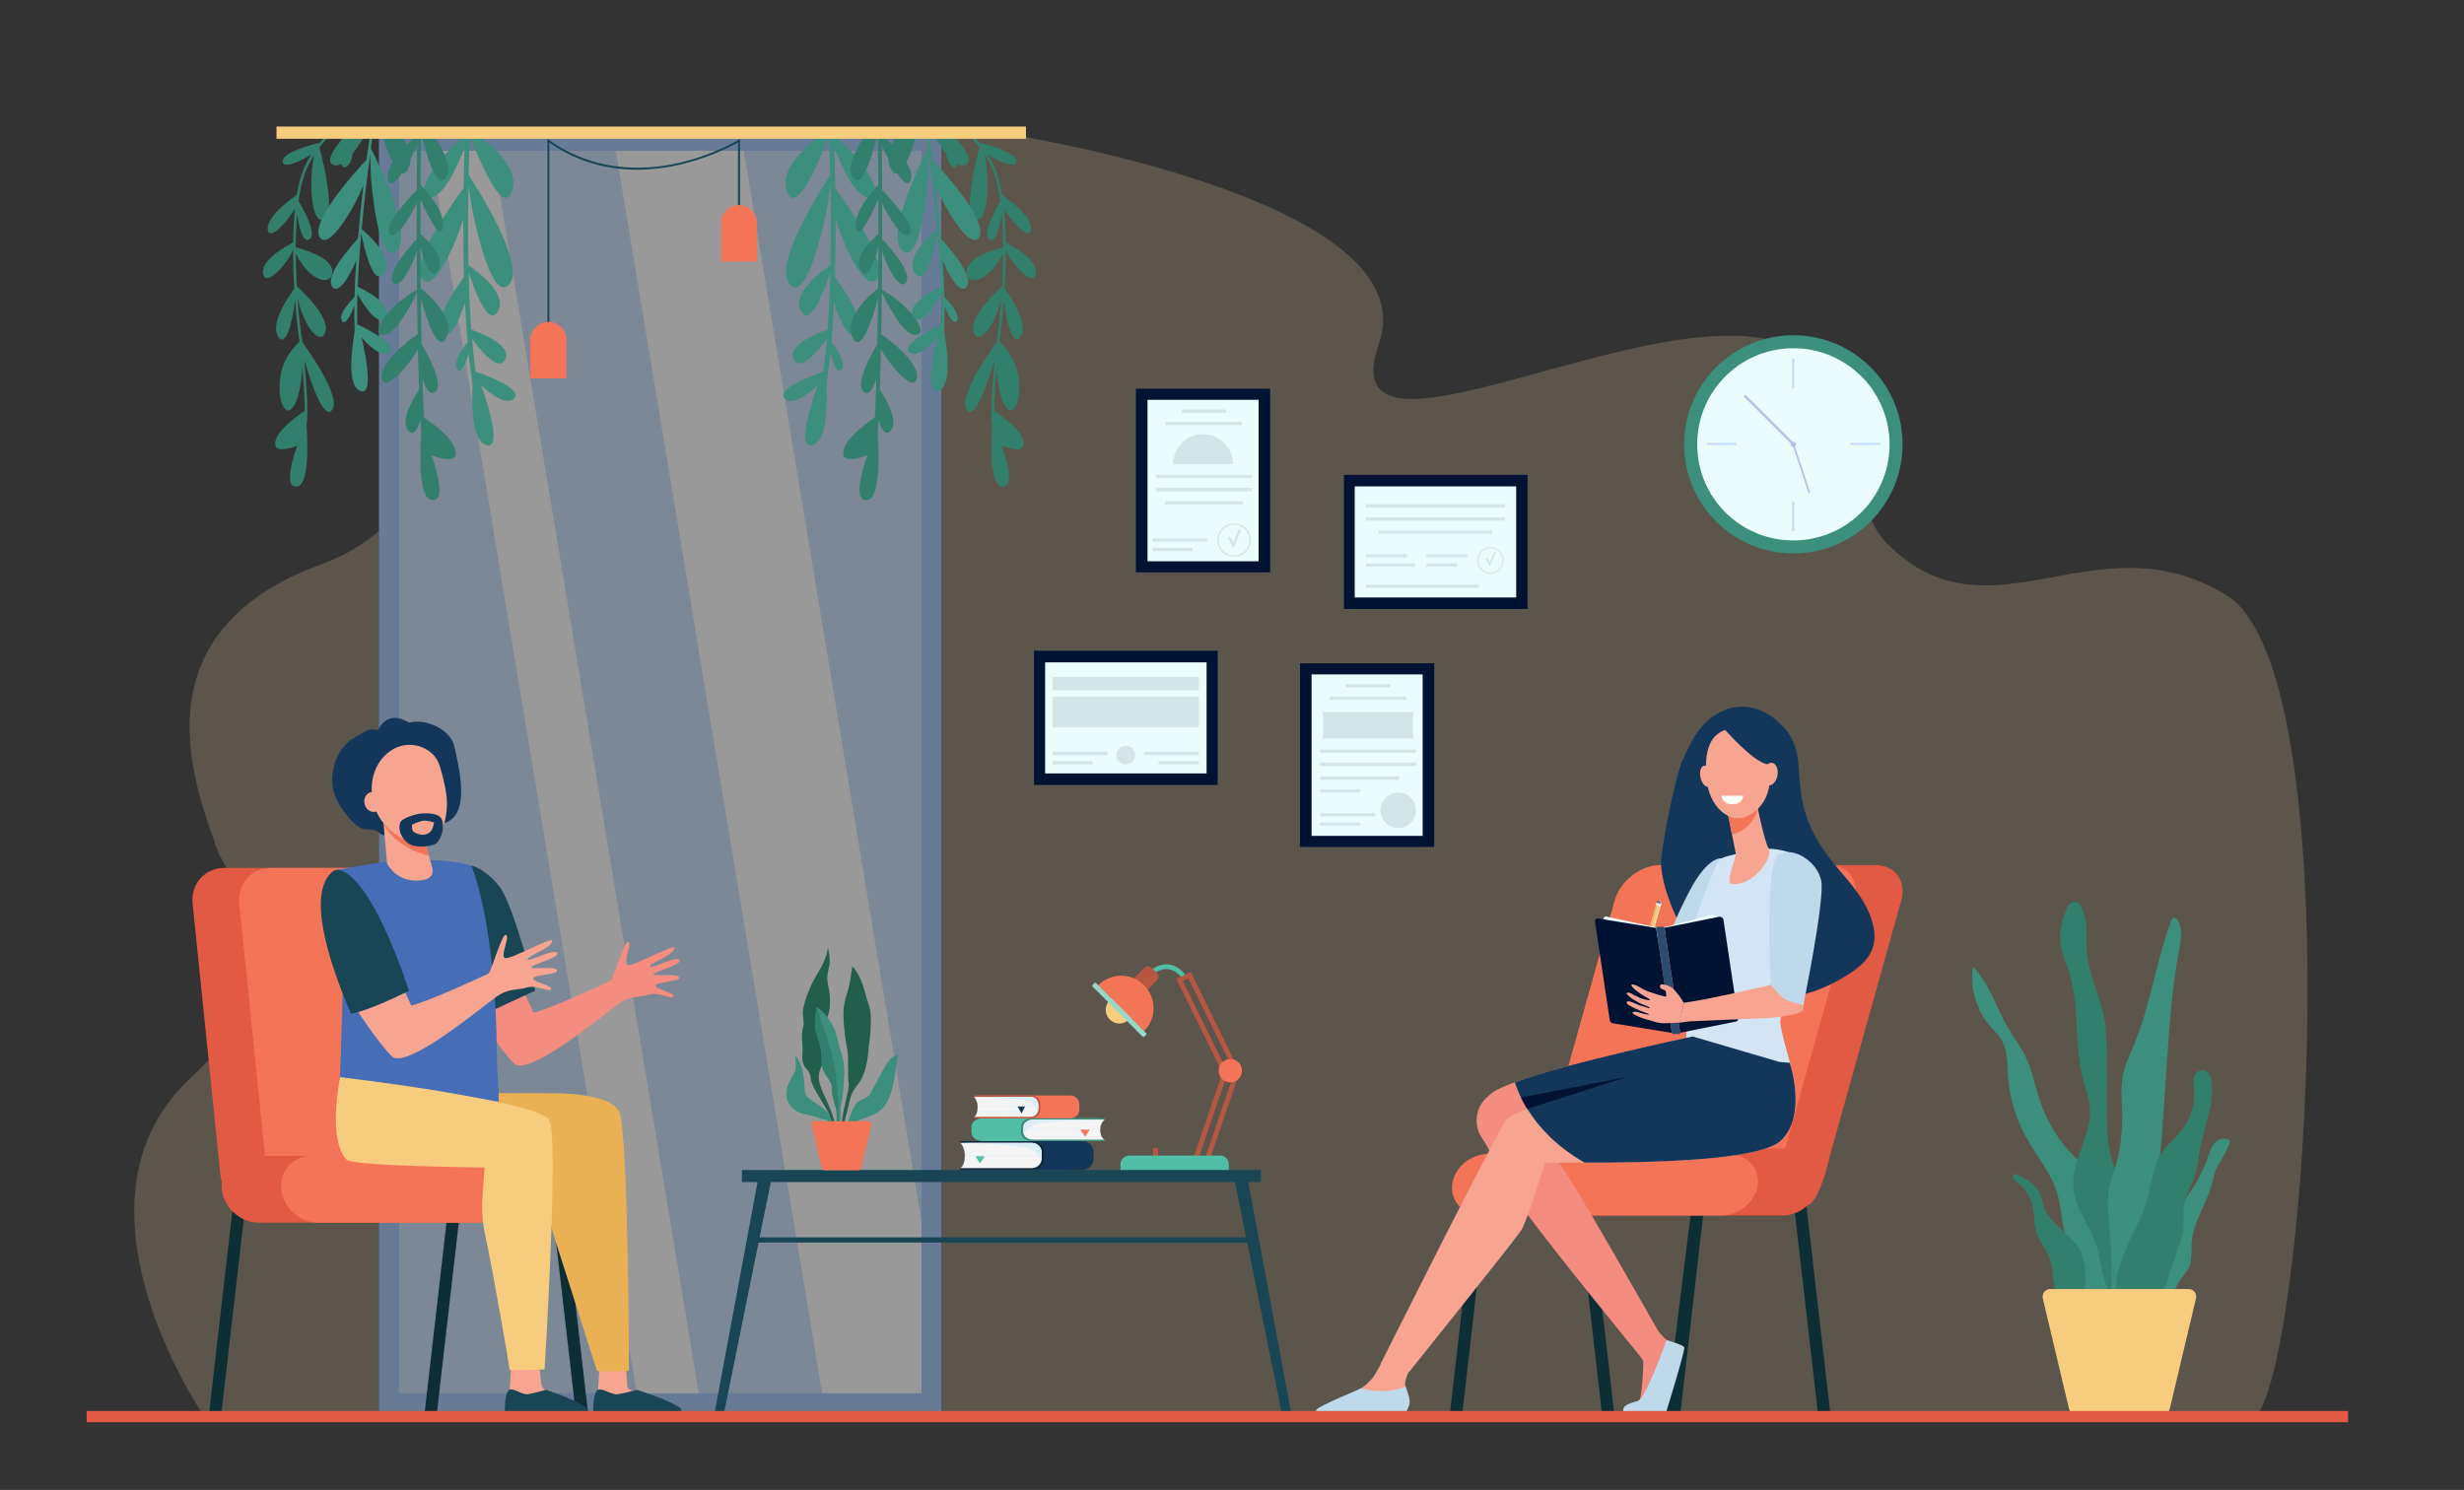 <svg version="1.2" xmlns="http://www.w3.org/2000/svg" viewBox="0 0 3307 2000" width="3307" height="2000">
	<rect x="0" y="0" width="3307" height="2000" fill="#333333" stroke="none"/>
	<title>11671816_13153-ai</title>
	<style>
		.s0 { opacity: .2;fill: #fae0b2 } 
		.s1 { fill: #9bc1f9 } 
		.s2 { fill: #c5ddf9 } 
		.s3 { mix-blend-mode: soft-light;fill: #ffffff } 
		.s4 { fill: #327f6b } 
		.s5 { fill: #3c8f7c } 
		.s6 { fill: #f7cc7f } 
		.s7 { fill: #b75742 } 
		.s8 { fill: #50bfa5 } 
		.s9 { fill: #f47458 } 
		.s10 { fill: #96d9c9 } 
		.s11 { fill: #0e2e35 } 
		.s12 { fill: #e25a44 } 
		.s13 { fill: #f48c7f } 
		.s14 { fill: #184655 } 
		.s15 { fill: #466eb6 } 
		.s16 { fill: #13375b } 
		.s17 { fill: #f7a491 } 
		.s18 { fill: #eab054 } 
		.s19 { fill: #bed9ea } 
		.s20 { fill: #d3e5f4 } 
		.s21 { fill: #ffffff } 
		.s22 { fill: #f2e9da } 
		.s23 { fill: #e0d5c3 } 
		.s24 { fill: #e8ba70 } 
		.s25 { fill: #fae0b2 } 
		.s26 { fill: #88b5e2 } 
		.s27 { fill: #2c4b70 } 
		.s28 { fill: #fef8f8 } 
		.s29 { fill: #eddfca } 
		.s30 { fill: #db3f2a } 
		.s31 { fill: #eafcfc } 
		.s32 { fill: #001333 } 
		.s33 { fill: #f8a492 } 
		.s34 { fill: #215e4b } 
		.s35 { fill: #b0c1ec } 
		.s36 { fill: #0e293f } 
		.s37 { fill: #f4f4f4 } 
		.s38 { fill: #daeef7 } 
	</style>
	<g id="Layer 1">
		<g id="&lt;Group&gt;">
			<g id="&lt;Group&gt;">
			</g>
		</g>
		<g id="&lt;Group&gt;">
			<path id="&lt;Path&gt;" class="s0" d="m508.6 712.8c-21.3 18.2-46.7 33.5-76.7 44.4-256.9 93.1-166.7 305.7-141.5 380.2 21.9 64.9 145.8 141.6-34.6 309.5-172.3 160.2 1.5 429.4 17.7 453.5h235.1z"/>
			<path id="&lt;Path&gt;" class="s0" d="m2987.7 798.6c-176.2-107-317.8 71.3-456.3-70.3-60.4-61.8-10.5-215.1-135.3-265.4-175.4-70.7-614.8 195.1-545.5-1.1 69.2-196.1-507.8-283.6-507.8-283.6-26.6 0.1-53.1 1.3-79.2 3.5v1718.7h1764.8c68.3-80.6 127.8-999.5-40.7-1101.8z"/>
			<g id="&lt;Group&gt;" style="opacity: .5">
				<path id="&lt;Path&gt;" class="s1" d="m508.6 1897.1h754.9v-1719.7h-754.9z"/>
				<path id="&lt;Path&gt;" class="s2" d="m1236.8 202.4v1667.7h-701.2v-1667.7z"/>
				<path id="&lt;Path&gt;" class="s3" d="m937.9 1870.1h-83.2l-277-1667.7h83.3z"/>
				<path id="&lt;Path&gt;" class="s3" d="m826.5 202.4h171.6l238.7 1437.4v230.3h-133.4z"/>
			</g>
			<g id="&lt;Group&gt;">
				<g id="&lt;Group&gt;">
					<path id="&lt;Path&gt;" class="s4" d="m433 192.6c-0.9 1.2-2.2 2.9-4.2 5.3q0 0.1-0.1 0.1c0.1 0.3 24.9 90.1 5.4 96.9-17.9 6.3-19.4-59.6-12.2-87.2-3.9 6.2-7.5 12.6-10.4 19.3-5.1 11.5-8.5 26.4-10.8 42.9 3.7 6 25.9 43.5 14.8 51.2-9.1 6.2-15-18.4-16.6-34.7-1.3 14.7-1.9 30.3-2 45.7 12.1 3 48.4 13.4 49.1 32 0.8 20.9-30.5 14.7-49.1-23.9 0.2 15.3 0.7 30.4 1.5 44.2 8.6 7.8 44.2 41.4 38.5 60.8-5.8 19.6-28.1-2.9-37.6-45.8 1.8 24.6 4 43.2 5 49.1 0.3 1.9 0.7 4.4 1.1 7.4q0.2 1.6 0.4 3.4c0 0 55.3 74.5 39.5 91.6-11.3 12.2-28.1-37.6-36.9-67.6 3.1 31.9 5.7 73.4 3.2 86.2h-0.2c1.9 28.7 3.3 80.9-12.5 83.6-21.9 3.6 0-54.8 0-54.8 0 0-26.8 10.7-29.2 0-4.2-17.8 33.2-42.9 39.3-46.8-0.1-15.9-1.5-38.4-3.3-58.8-2.1 43.8-13 56.8-17.2 58.2-5.3 1.8-16.2-8.9-12.5-42.7 2.9-26.3 19-43.3 26.1-49.6-0.5-3.7-1-7-1.4-9.5-0.9-5.6-3-23-4.7-46-4.3 36-14.4 65.5-23.5 47.2-8.9-17.8 14.3-51.8 22.4-62.8-0.9-16.1-1.6-33.9-1.6-52.1-6.8 17.8-36.5 51.3-40.2 32.1-3.7-18.8 33.3-38.4 40.3-41.9 0.2-15.5 1-31 2.5-45.6-8.3 14.7-33.5 44.7-36.5 28.5-3.4-18.5 38.9-46.9 38.9-46.9q0 0 0 0c2.3-13.7 5.5-26.1 9.8-36 2.8-6.4 6.2-12.6 9.9-18.5-15.6 10.6-39.5 20-38.6 9 1.1-12 37.9-21.7 49.6-24.5 0.4-0.6 0.6-0.9 0.8-0.8 4.2-5.2 8.6-10.1 13.1-14.7h5.2c-5.2 5.1-10.3 10.6-15.1 16.5z"/>
					<path id="&lt;Path&gt;" class="s4" d="m464.8 223.8c-11.6 6.6-7.4-26.2-3.5-47.7h11.4c2.1 18 2.6 41.8-7.9 47.7z"/>
				</g>
				<g id="&lt;Group&gt;">
					<path id="&lt;Path&gt;" class="s4" d="m449.6 222c-15.5-2.2-1.6-25.6 20.2-45.9h22.9c-11.5 21.1-29.1 47.8-43.1 45.9z"/>
					<path id="&lt;Path&gt;" class="s4" d="m511.5 176.1h23.4c12.1 15 21.2 33.5 13 50-11.6 23.4-27.1-18.6-36.4-50z"/>
					<path id="&lt;Path&gt;" class="s5" d="m497.2 176.1h3.8c-0.9 7-2 14.7-3.2 23 9.4 18.5 57.3 116.2 34.5 137.2-25.2 23.1-34.2-95.5-34.2-95.5l-1.4-33.4c-3.8 28.8-8 63.9-11.3 100.2 8.6 7.2 44.6 38.7 29.6 59.4-13.9 19.3-26.2-34-30.1-53.8-2.2 24-3.9 48.4-4.8 71.6 9.2 4.3 47.9 23.5 37.3 40.4-10.3 16.2-31.7-19.9-37.7-30.7-0.4 14.3-0.5 28-0.2 40.9 10 4.7 54.9 26.7 43.8 37.1-12.4 11.8-38-19.7-38-19.7 0 0 20 80.6-1.8 72-21.8-8.7-7.2-76.8-7.9-78.5l0.4-2.2c-0.5-10.6-0.6-21.9-0.4-33.6-4.1 10.3-11.9 27.6-16.6 20.2-5.6-8.8 11.4-26.6 16.8-32 0.4-16 1.2-32.7 2.4-49.5-7.9 19.9-24.4 48.6-32.7 35.1-9.4-15.1 25.8-54.2 34.9-63.8 2.1-24.8 4.6-49.3 7.3-72-11.1 29-47.2 90.3-58.8 69.4-12.2-21.8 50.4-90.1 63-103.5 1.9-14.3 3.7-27.2 5.3-38.3z"/>
				</g>
				<path id="&lt;Path&gt;" class="s5" d="m623.6 197.5c-9.5 25.2-28.2 67.8-46.5 67.3-24.8-0.7 10.6-55.9 47-81.6q0.1-2.7 0.2-5c5.9 1.1 11.8 2.3 17.5 4.2 20.8 14.5 56 44.8 45.2 74.7-12.7 35.3-46.4-48.7-56.4-75.4-0.5 12.5-1.2 30.9-1.7 53.1 14.9 22.8 76.8 121.2 54.6 146.8-25.2 28.9-50.1-102-50.1-102l-4.7-30.9c-0.6 31.5-0.8 69.1 0 107.6 12.1 8 53 37.5 39.4 61.7-12.4 22.1-31.4-29-39.2-52.7 0.7 26 1.8 52.2 3.6 77.2 12.4 4.3 54.9 20.5 45.5 39.9-9 18.5-35.2-14.9-44.5-27.7 1.3 15.4 2.8 30.3 4.8 44.2 13.6 4.7 62.9 22.8 52.2 35.5-12.3 14.6-44.8-17.2-44.8-17.2 0 0 32.5 87.2 7.1 80.3-22.3-6.1-19-67.1-18.6-82.8-2.1-12.6-3.9-26.3-5.3-40.6-3.4 12.1-9.5 28.9-15.2 21.7-6.9-8.5 7.6-28.7 13.8-36.5-1.5-17.2-2.7-35.1-3.5-53.4-6.7 22.9-20.6 53.4-31.1 40.1-11.9-15.1 19.6-60.3 29.8-74.1-0.8-26.9-1-53.6-0.9-78.4-10 35-40.7 101.7-55.7 80.6-15.8-22.1 41.7-102.1 56.1-121.6 0.4-21.4 0.9-40.2 1.4-55z"/>
				<path id="&lt;Path&gt;" class="s4" d="m598 239.2c-13.2 15.5-27-35.5-33-62.2-0.2 18.3-0.5 42.8-0.6 71.2 8.2 8.4 33.6 36.4 30.1 57.2-3.5 20.1-23.1-21.8-30.2-38 0 14.8 0 30.5 0 46.7 10.2 8.9 35 33.1 23.2 49.5-9.6 13.3-18.3-13-23.2-33.1 0.1 18.4 0.2 37.4 0.3 56.5 12.5 9.9 46.9 40.7 34.4 66.2-11.2 22.6-26.7-25.2-34.2-52.4 0.2 20.4 0.5 40.9 1 61 6.8 11.4 31.6 55 18 64.4-7.4 5.1-13.1-5.6-16.9-19.5 0.6 18.8 1.3 36.8 2.1 53.7 9.1 6 46.5 32 42.1 50.7-2.7 11.7-32 0-32 0 0 0 24 64.1 0 60.1-17-2.9-15.9-58-13.9-89.9q-0.5-8.8-1-18.1c-3.5 13.4-9.6 23-16.4 14.9-12-14.4 10.2-48.4 14.7-55-0.6-17.5-1.1-35.8-1.6-54.5-9.2 17.9-44.2 60.8-48.3 39-3.8-21 37.5-51.7 47.9-59.1-0.3-18.6-0.6-37.4-0.8-56.2-6.6 14.2-29.3 59.6-46.3 57.3-19.6-2.8 15.1-44.8 46.3-60.5-0.2-18.3-0.3-36.6-0.3-54.3q-0.1 0.7-0.2 1.4c-1.9 12-22.9 57.5-32.2 42.4-9.3-15 32.2-57.4 32.2-57.4q0 0 0.1 0.4c0-17.1 0-33.7 0-49.4-6.6 16.6-29.6 53.6-37 41.2-7-11.8 25.8-46.8 37.1-58.2 0.1-22.8 0.3-43.3 0.4-60.4-7.8 17.2-31.5 64.3-38.8 47.3-7.7-18.3 30.2-53.3 39-61.1q0-2.5 0-4.9h18.8c14 20.6 30.3 50.2 19.2 63.1z"/>
			</g>
			<g id="&lt;Group&gt;">
				<g id="&lt;Group&gt;">
					<path id="&lt;Path&gt;" class="s4" d="m1310.3 192.6c0.8 1.2 2.2 2.9 4.1 5.3q0.1 0.1 0.1 0.1c-0.1 0.3-24.8 90.1-5.3 96.9 17.9 6.3 19.4-59.6 12.1-87.2 4 6.2 7.6 12.6 10.5 19.3 5 11.5 8.5 26.4 10.7 42.9-3.6 6-25.8 43.5-14.7 51.2 9 6.2 15-18.4 16.6-34.7 1.3 14.7 1.9 30.3 1.9 45.7-12 3-48.3 13.4-49 32-0.8 20.9 30.4 14.7 49-23.9-0.1 15.3-0.7 30.4-1.4 44.2-8.7 7.8-44.2 41.4-38.5 60.8 5.8 19.6 28.1-2.9 37.5-45.8-1.7 24.6-4 43.2-4.9 49.1-0.4 1.9-0.7 4.4-1.1 7.4q-0.2 1.6-0.4 3.4c0 0-55.3 74.5-39.5 91.6 11.2 12.2 28-37.6 36.9-67.6-3.1 31.9-5.8 73.4-3.2 86.2h0.2c-2 28.7-3.3 80.9 12.5 83.6 21.9 3.6 0-54.8 0-54.8 0 0 26.7 10.7 29.2 0 4.1-17.8-33.3-42.9-39.3-46.8 0.1-15.9 1.5-38.4 3.3-58.8 2 43.8 13 56.8 17.2 58.2 5.3 1.8 16.2-8.9 12.4-42.7-2.9-26.3-19-43.3-26-49.6 0.5-3.7 0.9-7 1.4-9.5 0.9-5.6 3-23 4.7-46 4.3 36 14.4 65.5 23.5 47.2 8.9-17.8-14.3-51.8-22.5-62.8 1-16.1 1.6-33.9 1.6-52.1 6.8 17.8 36.6 51.3 40.3 32.1 3.7-18.8-33.3-38.4-40.3-41.9-0.2-15.5-1-31-2.5-45.6 8.2 14.7 33.5 44.7 36.4 28.5 3.5-18.5-38.8-46.9-38.8-46.9q0 0-0.1 0c-2.2-13.7-5.4-26.1-9.8-36-2.8-6.4-6.1-12.6-9.8-18.5 15.6 10.6 39.5 20 38.5 9-1-12-37.8-21.7-49.5-24.5-0.4-0.6-0.7-0.9-0.9-0.8-4.1-5.2-8.6-10.1-13.1-14.7h-5.1c5.2 5.1 10.3 10.6 15.1 16.5z"/>
					<path id="&lt;Path&gt;" class="s4" d="m1278.4 223.8c11.7 6.6 7.4-26.2 3.6-47.7h-11.4c-2.1 18-2.6 41.8 7.8 47.7z"/>
				</g>
				<g id="&lt;Group&gt;">
					<path id="&lt;Path&gt;" class="s4" d="m1293.7 222c15.5-2.2 1.6-25.6-20.3-45.9h-22.8c11.5 21.1 29 47.8 43.1 45.9z"/>
					<path id="&lt;Path&gt;" class="s4" d="m1231.8 176.1h-23.5c-12 15-21.1 33.5-12.9 50 11.5 23.4 27.1-18.6 36.4-50z"/>
					<path id="&lt;Path&gt;" class="s5" d="m1246.1 176.1h-3.9c1 7 2.1 14.7 3.2 23-9.4 18.5-57.3 116.2-34.5 137.2 25.3 23.1 34.3-95.5 34.3-95.5l1.3-33.4c3.9 28.8 8.1 63.9 11.4 100.2-8.7 7.2-44.6 38.7-29.7 59.4 14 19.3 26.2-34 30.2-53.8 2.1 24 3.9 48.4 4.8 71.6-9.2 4.3-47.9 23.5-37.3 40.4 10.3 16.2 31.7-19.9 37.6-30.7 0.4 14.3 0.5 28 0.2 40.9-10 4.7-54.8 26.7-43.8 37.1 12.5 11.8 38.1-19.7 38.1-19.7 0 0-20.1 80.6 1.7 72 21.9-8.7 7.3-76.8 8-78.5l-0.4-2.2c0.4-10.6 0.5-21.9 0.4-33.6 4 10.3 11.9 27.6 16.6 20.2 5.5-8.8-11.4-26.6-16.8-32-0.4-16-1.3-32.7-2.4-49.5 7.9 19.9 24.3 48.6 32.7 35.1 9.3-15.1-25.9-54.2-34.9-63.8-2.1-24.8-4.7-49.3-7.3-72 11 29 47.1 90.3 58.8 69.4 12.1-21.8-50.4-90.1-63.1-103.5-1.8-14.3-3.6-27.2-5.2-38.3z"/>
				</g>
				<path id="&lt;Path&gt;" class="s5" d="m1119.7 197.5c9.4 25.2 28.1 67.8 46.5 67.3 24.7-0.7-10.6-55.9-47-81.6q-0.1-2.7-0.2-5c-6 1.1-11.9 2.3-17.6 4.2-20.8 14.5-55.9 44.8-45.1 74.7 12.7 35.3 46.3-48.7 56.4-75.4 0.5 12.5 1.1 30.9 1.6 53.1-14.8 22.8-76.7 121.2-54.5 146.8 25.2 28.9 50.1-102 50.1-102l4.7-30.9c0.6 31.5 0.8 69.1 0 107.6-12.2 8-53 37.5-39.4 61.7 12.4 22.1 31.4-29 39.2-52.7-0.7 26-1.8 52.2-3.7 77.2-12.4 4.3-54.8 20.5-45.4 39.9 9 18.5 35.2-14.9 44.5-27.7-1.3 15.4-2.9 30.3-4.8 44.2-13.6 4.7-63 22.8-52.3 35.5 12.4 14.6 44.8-17.2 44.8-17.2 0 0-32.4 87.2-7 80.3 22.3-6.1 19-67.1 18.6-82.8 2.1-12.6 3.8-26.3 5.3-40.6 3.4 12.1 9.4 28.9 15.2 21.7 6.8-8.5-7.7-28.7-13.8-36.5 1.5-17.2 2.7-35.1 3.5-53.4 6.7 22.9 20.6 53.4 31.1 40.1 11.9-15.1-19.7-60.3-29.8-74.1 0.7-26.9 1-53.6 0.9-78.4 10 35 40.7 101.7 55.7 80.6 15.8-22.1-41.7-102.1-56.1-121.6-0.4-21.4-0.9-40.2-1.4-55z"/>
				<path id="&lt;Path&gt;" class="s4" d="m1145.2 239.2c13.3 15.5 27-35.5 33.1-62.2 0.2 18.3 0.4 42.8 0.6 71.2-8.2 8.4-33.6 36.4-30.1 57.2 3.4 20.1 23-21.8 30.1-38 0.1 14.8 0.1 30.5 0.1 46.7-10.3 8.9-35.1 33.1-23.2 49.5 9.5 13.3 18.2-13 23.2-33.1-0.1 18.4-0.2 37.4-0.4 56.5-12.4 9.9-46.9 40.7-34.3 66.2 11.2 22.6 26.7-25.2 34.2-52.4-0.3 20.4-0.6 40.9-1 61-6.8 11.4-31.6 55-18 64.4 7.3 5.1 13.1-5.6 16.8-19.5-0.5 18.8-1.2 36.8-2.1 53.7-9 6-46.4 32-42.1 50.7 2.7 11.7 32.1 0 32.1 0 0 0-24.1 64.1 0 60.1 17-2.9 15.9-58 13.8-89.9q0.6-8.8 1-18.1c3.6 13.4 9.6 23 16.4 14.9 12-14.4-10.2-48.4-14.6-55 0.6-17.5 1.1-35.8 1.5-54.5 9.2 17.9 44.3 60.8 48.3 39 3.9-21-37.5-51.7-47.9-59.1 0.4-18.6 0.6-37.4 0.8-56.2 6.7 14.2 29.4 59.6 46.3 57.3 19.7-2.8-15.1-44.8-46.2-60.5 0.1-18.3 0.2-36.6 0.3-54.3q0.1 0.7 0.2 1.4c1.9 12 22.8 57.5 32.1 42.4 9.4-15-32.1-57.4-32.1-57.4q0 0-0.2 0.4c0.1-17.1 0.1-33.7 0-49.4 6.6 16.6 29.7 53.6 37.1 41.2 7-11.8-25.9-46.8-37.1-58.2-0.1-22.8-0.3-43.3-0.5-60.4 7.9 17.2 31.6 64.3 38.8 47.3 7.8-18.3-30.1-53.3-38.9-61.1q0-2.5-0.1-4.9h-18.8c-13.9 20.6-30.2 50.2-19.2 63.1z"/>
			</g>
			<path id="&lt;Path&gt;" class="s6" d="m697.3 169.9h-14.5-311.7v16.4h311.7 14.5 679.7v-16.4z"/>
			<g id="&lt;Group&gt;">
				<path id="&lt;Path&gt;" class="s6" d="m1520.7 1355.6c0 10.1-8.2 18.3-18.3 18.3-10.2 0-18.4-8.2-18.4-18.3 0-10.1 8.2-18.3 18.4-18.3 10.1 0 18.3 8.2 18.3 18.3z"/>
				<g id="&lt;Group&gt;">
					<path id="&lt;Path&gt;" class="s7" d="m1552.4 1562.4h-3c-1.1 0-1.9-0.8-1.9-1.8v-18c0-1 0.8-1.8 1.9-1.8h3c1 0 1.9 0.8 1.9 1.8v18c0 1-0.9 1.8-1.9 1.8z"/>
					<g id="&lt;Group&gt;">
						<path id="&lt;Path&gt;" class="s8" d="m1586.3 1313c-5.6-7.4-11.9-11.4-18.8-12.1-10.5-1-18.9 6.3-19 6.4l-4.2-4.7c0.4-0.4 10.6-9.3 23.8-8 8.7 0.8 16.5 5.7 23.3 14.6z"/>
					</g>
					<path id="&lt;Path&gt;" class="s7" d="m1536.1 1298.9l-24.3 24.3c-2.5 2.5-2.5 6.7 0 9.3l7.5 7.5c2.6 2.6 6.8 2.6 9.3 0l24.4-24.3c2.5-2.6 2.5-6.8 0-9.4l-7.5-7.4c-2.6-2.6-6.8-2.6-9.4 0z"/>
					<path id="&lt;Path&gt;" class="s9" d="m1473.9 1322.5l61.6 61.6c17-17 17-44.6 0-61.6-17-17-44.6-17-61.6 0z"/>
					<g id="&lt;Group&gt;">
						<path id="&lt;Compound Path&gt;" fill-rule="evenodd" class="s7" d="m1640.5 1439.7l-61.7-125.7 19.3-9.4 61.7 125.7zm-52.9-122.7l55.9 113.8 7.4-3.6-55.9-113.9z"/>
					</g>
					<g id="&lt;Group&gt;">
						<path id="&lt;Compound Path&gt;" fill-rule="evenodd" class="s7" d="m1618.8 1570.8l-20.3-6.9 45.2-132.6 20.3 7zm-11.9-11.1l7.8 2.7 41-120.1-7.8-2.6z"/>
					</g>
					<path id="&lt;Path&gt;" class="s10" d="m1538.1 1389.3l-2.1 2.1c-0.7 0.7-1.8 0.7-2.6 0l-66.8-66.9c-0.7-0.7-0.7-1.8 0-2.6l2.1-2.1c0.7-0.7 1.9-0.7 2.6 0l66.8 66.9c0.7 0.7 0.7 1.9 0 2.6z"/>
					<path id="&lt;Path&gt;" class="s9" d="m1666.9 1437.2c0 8.7-7 15.7-15.7 15.7-8.6 0-15.6-7-15.6-15.7 0-8.6 7-15.6 15.6-15.6 8.7 0 15.7 7 15.7 15.6z"/>
					<path id="&lt;Path&gt;" class="s8" d="m1515.7 1551.1h121.7c6.6 0 11.9 5.3 11.9 11.9v9.5h-145.5v-9.5c0-6.6 5.3-11.9 11.9-11.9z"/>
				</g>
			</g>
			<g id="&lt;Group&gt;">
				<path id="&lt;Path&gt;" class="s11" d="m297.1 1897.3h-16.5l35.2-306.1h16.6z"/>
				<path id="&lt;Path&gt;" class="s11" d="m586.3 1897.3h-16.5l35.2-306.1h16.5z"/>
				<path id="&lt;Path&gt;" class="s11" d="m772.8 1897.3h16.5l-35.2-306.1h-16.5z"/>
				<path id="&lt;Path&gt;" class="s12" d="m573.8 1624.4h-225.4c-26.4 0-50-21.4-52.7-47.8l-37.2-363.8c-2.7-26.4 16.5-47.8 42.9-47.8h225.4c26.4 0 50 21.4 52.7 47.8l37.2 363.8c2.7 26.4-16.5 47.8-42.9 47.8z"/>
				<path id="&lt;Path&gt;" class="s9" d="m636.4 1624.4h-225.4c-26.4 0-50-21.4-52.7-47.8l-37.2-363.8c-2.8-26.4 16.5-47.8 42.9-47.8h225.3c26.5 0 50.1 21.4 52.8 47.8l37.2 363.8c2.7 26.4-16.5 47.8-42.9 47.8z"/>
				<path id="&lt;Path&gt;" class="s12" d="m666.6 1641.2h-319.5c-24.7 0-46.8-20.1-49.4-44.8-2.5-24.8 15.5-44.8 40.3-44.8h319.4c24.8 0 46.9 20 49.4 44.8 2.5 24.7-15.5 44.8-40.2 44.8z"/>
				<path id="&lt;Path&gt;" class="s13" d="m903.7 1337.3c1.7-5-22.7-8.9-24-14-1.3-5.1 30.8-5.6 31.9-10.1 2.1-8.2-35.2-1.6-34.5-5.4 0.8-3.8 38.9-12.6 34.7-19.1-4.1-6.6-38.6 13.1-39.6 8.7-1.1-4.5 33.6-15.5 33-25.3-0.4-5.3-57 26.3-63.6 23.5-6.6-2.8 7-27.5 1.8-31.2-5.3-3.6-20.1 50.2-23.7 52-3.6 1.8-76.5 36-103.8 43-3.3-9.1-24.1-50.9-27.1-59.5-15.2 11-49.6 20.3-65.3 30.3 11.5 28.6 60.9 95.4 68.9 99 24.3 10.9 117.9-67.3 136.6-80.7 18.7-13.4 29.4-9.1 42.1-13.4 12.6-4.2 30.8 7.3 32.6 2.2z"/>
				<path id="&lt;Path&gt;" class="s9" d="m746.3 1641.2h-319.4c-24.8 0-46.9-20.1-49.4-44.8-2.5-24.8 15.5-44.8 40.2-44.8h319.4c24.8 0 46.9 20 49.5 44.8 2.5 24.7-15.5 44.8-40.3 44.8z"/>
				<path id="&lt;Path&gt;" class="s14" d="m632.7 1162.1c3-0.3 23.2 8.3 38.3 28.9 19.5 26.6 49 145.8 47.4 138.7l-67 31.1 6.8-47.1-34.7-136c0 0 8.4-15.5 9.2-15.6z"/>
				<path id="&lt;Path&gt;" class="s15" d="m563.9 1154.3c19.1 0 46.9 0.9 68.8 7.8 0 0 32.9 75.6 34.2 254.8 0.2 24.4 5.1 88.2 5.1 88.2l-217.4-13.4c0 0 6.5-164.6 5.7-194.9-0.8-30.1-9-129-9-129 0 0 1.3-0.2 44.3-7.7 20.1-3.4 48-5.8 68.3-5.8z"/>
				<g id="&lt;Group&gt;">
					<path id="&lt;Path&gt;" class="s16" d="m548.5 970c0 0-26.3-19.6-41 9.9 0.1-0.2-9.8-0.9-11.2-0.6-5.9 1.3-12 6.4-17.4 9-19.3 9.4-29.6 29.6-32.4 48.7-3.4 23.2 5.5 41.1 20.6 59.2 4.4 5.3 9.2 10.6 15.4 14.3 7.4 4.4 13.8 1.9 20.9 4 6 1.9 7.6 8 15 6.4 10.4-2.2 22.2-13 34.6-10.3 12.4 2.7 42.3-5.4 42.4-5.4 38.4-10.5 19.5-78.8 14.5-102.9-4.6-22.6-37.6-38.5-61.4-32.3z"/>
					<path id="&lt;Path&gt;" class="s17" d="m568.2 1123.3l7.4 25.1 3.9 14c0 0 6.7 15.9-11.7 18.9-35.4 5.8-48.3-22.4-48.3-22.4l-6.8-77.5z"/>
					<path id="&lt;Path&gt;" class="s9" d="m514.9 1106.6c14.4 24.9 41.9 38 60.7 42l-7.4-25.3-55.5-41.9z"/>
					<path id="&lt;Path&gt;" class="s17" d="m531.4 1003.8c23.3-10.7 51.5 1.1 58.6 23.8 3.1 9.9 6.4 22.4 8.7 36.3 5.4 33.3-8.6 68-25.1 70-16.5 2-65.1-14-73.5-61.2-5.3-29.1 6.8-57.6 31.3-68.9z"/>
					<path id="&lt;Path&gt;" class="s17" d="m512.7 1075c1.1 7.4-3.3 14-9.9 14.8-6.5 0.8-12.7-4.5-13.7-11.9-1.1-7.4 3.3-14 9.9-14.8 6.5-0.8 12.7 4.5 13.7 11.9z"/>
				</g>
				<path id="&lt;Path&gt;" class="s16" d="m561.4 1092.5c0 0-21.9 4.7-24.3 11.8-2.4 7-0.8 17.6 8.9 26.4 9.7 8.9 32.4 5.7 38.9 1.8 6.5-4 12.9-22.3 7.8-33.1-5.2-10.9-31.3-6.9-31.3-6.9z"/>
				<path id="&lt;Path&gt;" class="s17" d="m553 1107c0 0-0.6 8 2.2 9.7 2.7 1.6 6.1 3.1 9.4 3.6 5.3 0.9 10.4-0.8 13.5-4.4q0.5-0.5 0.9-1.1c2.5-3.8 3.6-10.9 3.6-10.9 0 0-8.8-2.7-14.1-2.3-5.3 0.4-15.5 5.4-15.5 5.4z"/>
				<path id="&lt;Path&gt;" class="s17" d="m739.6 1327.8c1.7-5-22.7-9-24-14.1-1.3-5 30.8-5.5 31.9-10 2.1-8.2-35.2-1.6-34.4-5.4 0.7-3.9 38.8-12.6 34.6-19.2-4.1-6.6-38.5 13.2-39.6 8.7-1.1-4.5 33.7-15.5 33-25.3-0.3-5.2-57 26.4-63.5 23.5-6.6-2.8 6.9-27.5 1.7-31.1-5.3-3.6-20.1 50.1-23.7 51.9-3.6 1.8-76.5 36-103.8 43.1-3.3-9.2-24.1-50.9-27.1-59.5-15.2 10.9-49.5 20.3-65.3 30.2 11.5 28.7 60.9 95.5 68.9 99 24.3 10.9 117.9-67.3 136.6-80.7 18.7-13.4 29.4-9.1 42.1-13.3 12.7-4.3 30.9 7.2 32.6 2.2z"/>
				<path id="&lt;Path&gt;" class="s14" d="m471.1 1360.8c-29.8-69.4-59.4-160.9-25.2-190.5 13.5-11.7 54.2 13.3 103 159.7 0 0-53.4 26.9-77.8 30.8z"/>
				<path id="&lt;Path&gt;" class="s17" d="m686 1833.8c0 0-2.1 35.1-2.1 35.2-0.8 4.5-3.9 15.5-3.9 19.6 0 15.2 72.4-13 56.2-19.7-1.5-0.6-9.2-5.3-9.6-10.5-0.8-7.9-2.7-24.1-2.7-24.1z"/>
				<path id="&lt;Path&gt;" class="s17" d="m804.6 1833.8c0 0-2.1 35.1-2.1 35.2-0.8 4.5-3.9 15.5-3.9 19.6 0 15.2 72.4-13 56.2-19.7-1.4-0.6-12.4-2.6-12.9-7.8-0.7-8-2.1-32.7-2.1-32.7z"/>
				<path id="&lt;Path&gt;" class="s18" d="m567.5 1466.8l173 0.8c0 0 78.2-2.1 90.5 25 12.4 27 13.2 347.5 13.2 347.5 0 0-40.9 2.3-43 0l-57.2-179.2c-5-17.5-10.3-34.4-8.6-52.4l4.5-47.8-62.2 2.7c0 0-81-1.2-107.7-28.1-26.7-26.8-2.5-68.5-2.5-68.5z"/>
				<path id="&lt;Path&gt;" class="s6" d="m456.5 1445.9c0 0 268.7 31.4 281.1 58.4 12.4 27.1-6.7 333.9-6.7 333.9 0 0-47.1 2.1-47 0 0.1-2.4-22.2-131.8-32.9-181.3-3.3-15.7-4.5-31.8-3.5-47.8l2.8-41.9c0 0-176.2-1.7-184.8-10.3-26.7-26.9-9-111-9-111z"/>
				<path id="&lt;Path&gt;" class="s14" d="m732.7 1865.6c0 0-16 4.7-24.2 5.9-8.2 1.1-19-8.7-24.9-6-6.3 2.9-6.1 29.1-6.1 29.1 0 0 85.9 7.5 110.1-0.2 9.6-3.1-22.1-17.9-54.9-28.8z"/>
				<path id="&lt;Path&gt;" class="s14" d="m854.7 1865.6c0 0-17 4.7-25.7 5.9-8.7 1.1-20.2-8.7-26.4-6-6.7 2.9-6.5 29.1-6.5 29.1 0 0 91.2 7.5 116.8-0.2 10.2-3.1-23.5-17.9-58.2-28.8z"/>
				<path id="&lt;Path&gt;" class="s15" d="m669.3 1467.3v11.7l-71.7-13.2 52.4-10.1z"/>
			</g>
			<g id="&lt;Group&gt;">
				<g id="&lt;Group&gt;">
					<path id="&lt;Path&gt;" class="s11" d="m2439.7 1895.4h16.6l-35.3-306.9h-16.6z"/>
					<path id="&lt;Path&gt;" class="s11" d="m2255.5 1895.4l-19.4 0.4 38.2-307.3h16.5z"/>
					<path id="&lt;Path&gt;" class="s11" d="m2149.8 1895.4h16.5l-35.3-306.9h-16.5z"/>
					<path id="&lt;Path&gt;" class="s11" d="m1962.8 1895.4h-16.6l35.3-306.9h16.6z"/>
					<path id="&lt;Path&gt;" class="s12" d="m2162.3 1621.8h226c26.5 0 54-21.4 61.4-47.9l101.9-364.8c7.4-26.5-8.1-47.9-34.6-47.9h-225.9c-26.5 0-54 21.4-61.4 47.9l-101.9 364.8c-7.4 26.5 8 47.9 34.5 47.9z"/>
					<path id="&lt;Path&gt;" class="s9" d="m2099.6 1621.8h225.9c26.5 0 54-21.4 61.4-47.9l101.9-364.8c7.4-26.5-8-47.9-34.5-47.9h-226c-26.5 0-53.9 21.4-61.3 47.9l-102 364.8c-7.4 26.5 8.1 47.9 34.6 47.9z"/>
					<path id="&lt;Path&gt;" class="s12" d="m2072.1 1631.6h320.3c24.8 0 47-20.1 49.6-45 2.5-24.8-15.6-44.9-40.4-44.9h-320.3c-24.8 0-47 20.1-49.5 44.9-2.6 24.9 15.5 45 40.3 45z"/>
					<path id="&lt;Path&gt;" class="s9" d="m1989.3 1631.6h320.3c24.8 0 47-18.6 49.6-41.4 2.5-22.9-15.6-41.4-40.4-41.4h-320.3c-24.8 0-47 18.5-49.5 41.4-2.6 22.8 15.5 41.4 40.3 41.4z"/>
					<path id="&lt;Path&gt;" class="s12" d="m2455.1 1554.3c0 0-12.4 57.7-28.6 63.3l3.6-42.7z"/>
				</g>
				<g id="&lt;Group&gt;">
					<path id="&lt;Path&gt;" class="s13" d="m2164 1773.7c0 0 41.3 49.5 41.5 53.8 0.3 4.3-1.6 51.3-6.5 55.6-4.9 4.3-19.3 7.4-14.7 12.2 3.5 3.7 26.1 2.6 44 1.7 5.2-0.3 16.1-41.7 18.2-47.8 3-8.9 10.3-28.9 7.5-35.1-1.3-3-7.7-9.2-16.6-15-9.4-6.1-45.5-56.2-45.5-56.2z"/>
					<path id="&lt;Path&gt;" class="s19" d="m2236.8 1798.8c0 0-27.7 78.1-38.6 81.8-2.9 1-16.7 3.6-19.3 9.7-0.8 1.8 0 8 0 8l57.2-2.5c0 0 26.1-83.9 24.4-87.3-1.7-3.4-23.7-9.7-23.7-9.7z"/>
					<path id="&lt;Path&gt;" class="s17" d="m1916.7 1797.5c0 0-33.7 47.4-30.7 62.4 1.6 8.1 8.6 18.6 4.6 26.2-4.1 7.5-8.7 9.4-8.7 9.4l-105.2 1.7c-5.7 0.1-1.9-3.6 2.7-7 7.6-5.5 13.7-9.2 37.8-20.8 1.6-0.8 7.3-4.4 9.4-5.7 5.2-3.2 10.5-8.2 15-13.3 7.6-8.4 40.8-76.7 40.8-76.7z"/>
					<path id="&lt;Path&gt;" class="s19" d="m1826.6 1863.7c27.8 7.1 48.4 2.3 59.9-2.4 2.9 8.4 6.9 19 4.8 25-2.6 7.5-5.9 12.9-9.1 13-25.4 0.6-93.4-2.2-112.7-2-2.7 0.1-4.2-3.1-2.5-5.2 4.8-5.7 57.5-27.1 59.6-28.4z"/>
					<path id="&lt;Path&gt;" class="s13" d="m2038.7 1504.7c0 0 41.7 47.6 52.3 55.1 10.7 7.6 134.5 226.9 134.5 226.9l-26.1 31.5c0 0-123.2-149.9-166.1-210.8-36.3-51.5-22.9-48.3-44.3-79.6-11.7-17.3-9-40.6 6.4-54.6q2.9-2.6 6.3-5.5c31.6-26.3 270.1-76.4 270.1-76.4l116.2 34.1c0 0-113 79.3-117.2 81.4-4.3 2.1-156.2 24.2-159.3 24.2-3.2 0-72.8-26.3-72.8-26.3z"/>
					<path id="&lt;Path&gt;" class="s17" d="m2402.1 1426.6c0 0 23.7 71.2-11.9 104.4-35.6 33.3-247.1 29.6-316.7 29.6 0 0-24.4 79.9-31.7 90.7-11.6 17.1-150.6 190.4-150.6 190.4l-38.4-10.4c0 0 158.4-317.1 170-329.8 11.6-12.7 177.3-63.3 218.4-74.9 41.2-11.6 160.9 0 160.9 0z"/>
					<g id="&lt;Group&gt;">
						<path id="&lt;Path&gt;" class="s16" d="m2257.9 1021.2c12.2-27 24.6-54.1 54.6-67.1 24.2-10.5 49.1-5.5 69.8 11.2 58.8 47.1 4.8 95.3 70.7 183.2 20.4 27.3 45.5 49.6 57.3 81.3 16.5 44.2-5.4 64.6-40.1 84.5-166.1 95.1-245.2-113.2-240.7-160.2 3.3-34.9 20.5-115.5 28.4-132.9z"/>
						<path id="&lt;Path&gt;" class="s17" d="m2245.3 1243.5l-15.8 44h29.1l2.2-44z"/>
						<path id="&lt;Path&gt;" class="s19" d="m2266.9 1197.2c26.2-50.5 45.1-45 45.1-45l-35.6 114.9c-10.1-4.8-21-18.7-31.1-23.6 6.4-16.3 15.2-33.8 21.6-46.3z"/>
						<path id="&lt;Path&gt;" class="s20" d="m2403.6 1430.5c-3.4-11.4-15.2-53.2-14.3-60.2 3.4-25.6 53.6-191.4 35.1-211.6-18.5-20.1-51.2-19.4-51.2-19.4 0 0-58.4 7.3-65.1 14.6-6.7 7.3-34.8 81.7-38.1 100-2 11-7.4 84.7-6.9 143.5 0 0 11.3 20.9 47.1 28.8 22.9 5 93.4 4.3 93.4 4.3z"/>
						<path id="&lt;Path&gt;" class="s17" d="m2357.6 1077c0 0 0.2 1.4 0.7 3.7 2.1 11.2 10.1 48.4 15.5 58.6 6.6 12.4-22.4 51.8-50.3 47-8.3-1.4 7-36.2 6.3-39.9-1.4-7.1-3.4-16.7-5.3-26.5-1.1-5.6-2.2-11.3-3.3-16.6-3-15-5.4-27.4-5.4-27.4z"/>
						<path id="&lt;Path&gt;" class="s9" d="m2358.3 1080.7c-0.5-2.3-0.7-3.7-0.7-3.7l-41.8-1.1c0 0 2.4 12.4 5.4 27.4 1.1 5.3 2.2 10.9 3.3 16.5 6.4-1 13.2-4.1 19.9-10 7.4-6.5 12.2-14.2 15.1-22.5-0.5-2.6-0.9-4.9-1.2-6.6z"/>
						<path id="&lt;Path&gt;" class="s17" d="m2332.5 977.6c0 0 17 2.4 29.4 18.3 12.3 16 25.6 65.3-5.1 92.1-30.6 26.8-60.9-3.6-65.4-35.7-4.5-32.2-3.6-75.8 41.1-74.7z"/>
						<path id="&lt;Path&gt;" class="s17" d="m2282.4 1044.3c1.9 7.8 7 13 11.4 11.7 4.3-1.3 6.2-8.6 4.3-16.3-1.9-7.8-7-13-11.3-11.7-4.4 1.2-6.3 8.6-4.4 16.3z"/>
						<path id="&lt;Path&gt;" class="s16" d="m2313.5 977.8c0 0 40.1 46 58.9 48.1 18.8 2.2 21.3 27.1 21.3 27.1 0 0-6.7-57.4-25.4-68.5-18.6-11-54.8-6.7-54.8-6.7z"/>
						<path id="&lt;Path&gt;" class="s17" d="m2366.3 1037.1c-1.6 8.3 1.5 16 6.8 17.1 5.4 1 10.9-4.8 12.5-13.1 1.5-8.4-1.6-16-6.9-17.1-5.3-1.1-10.9 4.8-12.4 13.1z"/>
						<path id="&lt;Path&gt;" class="s21" d="m2310.5 1068.2l29.2-0.1c0 0-0.6 11-13.5 11.5-15.6 0.5-15.7-11.4-15.7-11.4z"/>
						<g id="&lt;Group&gt;">
							<g id="&lt;Group&gt;">
								<path id="&lt;Path&gt;" class="s22" d="m2217 1257.1l-6.9 8 0.7-10.5 3.3-2.4z"/>
							</g>
							<g id="&lt;Group&gt;">
								<path id="&lt;Path&gt;" class="s23" d="m2214.1 1252.2l0.8 1.3-4.8 11.6 0.7-10.5z"/>
							</g>
							<path id="&lt;Path&gt;" class="s24" d="m2210.8 1254.6l-0.2 2.7 1.9-2 13.5-45.9-2.2 0.4z"/>
							<path id="&lt;Path&gt;" class="s6" d="m2212.5 1255.3l-1.3-5.8 4.1 6.9 13.5-45.9-2.8-1.1z"/>
							<path id="&lt;Path&gt;" class="s25" d="m2215.3 1256.4l-0.1 2.8 1.8-2.1 13.1-44.8-1.3-1.8z"/>
							<path id="&lt;Path&gt;" class="s15" d="m2224.9 1212.1l1.1-2.7 2.8 1.1-1.2 2.7z"/>
							<path id="&lt;Path&gt;" class="s26" d="m2227.6 1213.2l1.2-2.7 1.3 1.8-0.7 1.7z"/>
							<path id="&lt;Path&gt;" class="s27" d="m2223.1 1211.4l0.7-1.6 2.2-0.4-1.1 2.7z"/>
							<g id="&lt;Group&gt;">
								<path id="&lt;Path&gt;" class="s28" d="m2226.3 1216.5l1.8 0.7 1.3-3.2-1.8-0.8z"/>
							</g>
							<g id="&lt;Group&gt;">
								<path id="&lt;Path&gt;" class="s29" d="m2221.8 1214.6l1.8 0.7 1.3-3.2-1.8-0.7z"/>
							</g>
							<g id="&lt;Group&gt;">
								<path id="&lt;Path&gt;" class="s22" d="m2223.6 1215.3l2.7 1.2 1.3-3.3-2.7-1.1z"/>
							</g>
							<path id="&lt;Path&gt;" class="s30" d="m2212.4 1262.4c0 0-2.3 2.7-2.3 2.7l0.2-3.6 0.8 1z"/>
						</g>
						<g id="&lt;Group&gt;">
							<g id="&lt;Group&gt;">
								<path id="&lt;Path&gt;" class="s31" d="m2308.8 1232.1l-11-4.2-69.4 18.1 9.6 8.9z"/>
							</g>
							<g id="&lt;Group&gt;">
								<path id="&lt;Path&gt;" class="s31" d="m2145.9 1243.3l8.1-13.3 74.4 16-5.2 17.9z"/>
							</g>
							<g id="&lt;Group&gt;">
								<path id="&lt;Path&gt;" class="s32" d="m2255 1386.3l75-15.1c2-0.4 3.2-2.2 2.9-4.3l-19.8-132.2c-0.4-2.7-3.2-4.7-5.8-4.1l-73.4 14.8z"/>
							</g>
							<g id="&lt;Group&gt;">
								<path id="&lt;Path&gt;" class="s32" d="m2243.9 1386.5l-79.2-12.9c-2.1-0.3-3.9-2.1-4.2-4.2l-19.8-132.1c-0.4-2.7 1.8-4.8 4.5-4.4l77.6 12.7z"/>
							</g>
							<path id="&lt;Path&gt;" class="s27" d="m2245.7 1388.1l8-0.1c0.8 0 1.4-0.7 1.3-1.6l-21.1-140.8c-0.1-0.8-0.9-1.5-1.8-1.5l-8 0.1c-0.8 0.1-1.4 0.8-1.3 1.6l21.1 140.8c0.1 0.8 0.9 1.5 1.8 1.5z"/>
						</g>
						<g id="&lt;Group&gt;">
							<path id="&lt;Path&gt;" class="s33" d="m2259.9 1346c-1.4-1.5-2.5-5.7-13.2-17.9-3.1-3.5-9.4-5.5-9.4-5.5 0 0-7.8-2.4-8.9-0.7-1.1 1.7-0.3 4.1 0.9 5.1 1.3 1 4.5 1.6 5.7 2.6 1.3 1 1.9 6 1.5 7.8-0.4 1.8-23.2-6.1-23.2-6.1 0 0-6.4-2.6-8.4-3.6-1.8-0.9-6.9-4-6.9-4 0 0-7.4-3.9-8.5-1.5-0.6 1.4 5 6.8 11.3 11.1 6.7 4.6 14.1 8 13.9 8.8-0.6 1.8-13.2-2.2-13.2-2.2 0 0-5.5-3.3-8.3-3.9-3-2.6-9.1-5.3-10.2-2.3-0.2 0.6 7 6.7 7 6.7 0 0 5.3 2.9 7.7 4.5 4.3 2.8 11.6 4.8 14.6 6.5 2.6 1.3 1.4 1.7 1.4 2 0.1 0.3-3.6-1-8.5-2.7-2.6-0.8-5.6-1.2-8.3-2.7-2.6-1.3-6.4-2.6-8.7-3.4-6.5-2.1-6.6 2.5-0.9 5.4 2.2 1.2 4.6 2.4 7 3.6 9.5 4.7 19 6.9 18.9 8.1-0.2 1.5-17.4-3.7-17.4-3.7 0 0-10 0-1.5 4.3 9.8 5.1 18.3 6.8 18.7 6.9 2.6 0.4 11.2 4.5 20.4 4.3 6.7-0.1 16.4-0.5 21-0.8z"/>
							<path id="&lt;Path&gt;" class="s17" d="m2425.6 1276.2l-46.3 2.1c0 0-1.5 39.2-2.5 43.6 0 0-83.2 19.9-116.9 24.1l-6 26.8c6.5-0.7 11.9-1.7 15.2-1.9 6.3-0.3 107.2-4.6 107.2-4.6 0 0 40.2-3.5 43.2-10.3 3.1-6.7 6.1-79.8 6.1-79.8z"/>
						</g>
						<path id="&lt;Path&gt;" class="s19" d="m2420.2 1349.4c0 0 29.3-142.4 24.1-167.4-5.2-25.1-36.7-46-56.7-35.4-20 10.6-11 175.7-11 175.7 0 0 12.7 14.8 18.3 18.3 5.9 3.7 25.3 8.8 25.3 8.8z"/>
					</g>
					<path id="&lt;Path&gt;" class="s16" d="m2388 1425.4l-116.2-34.1c0 0-164.7 34.6-238.5 61.4 0 0 15.9 64.3 93.6 107.9l37.1-0.1c88.6-1 201.1-6 226.2-29.5 35.6-33.2 11.9-104.4 11.9-104.4 0 0-5.3-0.5-14.1-1.2z"/>
					<g id="&lt;Group&gt;">
						<path id="&lt;Path&gt;" class="s32" d="m2049.8 1488.5l134.7-43.1-143.1 27.9c0 0 6.4 12.9 8.4 15.2z"/>
					</g>
				</g>
			</g>
			<path id="&lt;Path&gt;" class="s14" d="m1692.3 1586.7h-696.6v-16.2h696.6z"/>
			<path id="&lt;Path&gt;" class="s14" d="m1720.7 1898.7l-65.6-323.7 17.4-3.2 60.8 326.9z"/>
			<path id="&lt;Path&gt;" class="s14" d="m971.3 1898.7l65.6-323.7-17.4-3.2-60.8 326.9z"/>
			<path id="&lt;Path&gt;" class="s14" d="m1674 1667.9h-660.4v-7h660.4z"/>
			<g id="&lt;Group&gt;">
				<path id="&lt;Path&gt;" class="s34" d="m1128.9 1520.4h1.8c0.6-6 1.7-12.6 3.8-19.5 7.7-26.3 4.3-29.7 17.5-46.1 13.1-16.3 14-50.4 14-50.4 0 0 6.4-38.6 0-55.6-6.3-17-6.8-34-22.1-51.9 0 0-2.9 24-6.5 34.9-3.7 11-7.1 21.4-4.4 47.6 2.7 26.3 4.4 28.4 5 35.2 0.6 6.8-0.4 35.5 1.1 40.2 1.4 4.8-8.5 37.6-9.2 51.7-0.3 4.2-0.7 9-1 13.9z"/>
				<path id="&lt;Path&gt;" class="s5" d="m1134.5 1520.4c2.5-5.8 7-11.6 14.8-15.1 20.4-9.1 34.1-8.9 43.6-30.7 9.5-21.9 9.5-51.8 12.8-58 0 0-8.8-1.4-17.5 14.2-8.8 15.7-14.7 27.4-19.8 36.5-5 9.1-12.3 6.5-18.5 13.4-5.2 5.8-10 19.3-11.8 26.2q-0.9 3.3-2.6 6.4c-1 1.8-2.2 4-3 5.6q-0.2 0.5-0.4 1.5z"/>
				<path id="&lt;Path&gt;" class="s34" d="m1076.9 1416.8c-1.4 18.7 10.5 17.3 10.9 29.2 0.5 11.9 16.1 32 23.3 46.4 3.7 7.4 5.1 18.8 5.6 28h5.8c-2.3-23.3-11.8-39.5-17.4-52.6-7.3-16.7-8.4-24.4-2.2-37.5 6.2-13.1-2.9-47 5.9-62.1 8.8-15.1 4.3-38.8 2.3-47.9-2.1-9.1 0.2-15.3 2-24.9 1.8-9.6-2-23.6-2-23.6-0.4 11.9-9.4 28.2-16 38.7-6.5 10.4-18.9 38.8-17.5 51.7 1.5 12.9 0.8 13.8 0.8 13.8-4.6 17.3 0 22.1-1.5 40.8z"/>
				<path id="&lt;Path&gt;" class="s5" d="m1111.6 1505.2c0.8 2.3 3.2 8 5.3 15.2h3.6c-1.6-9.2-4.4-19.9-9.1-26.1-9.5-12.4-28.4-17.7-30.6-26.7-2.2-9 0.2-36-13.6-51 0 0 1.9 16.8 0 21.2-2 4.5-18.5 25.4-8.8 42.9 9.8 17.5 31.6 15.3 38.4 19.2 6.8 3.9 13.6 1.7 14.8 5.3z"/>
				<path id="&lt;Path&gt;" class="s5" d="m1102.9 1424.6c-0.3 18 13.8 24.8 13.6 34.7-0.3 10 2.9 20.7 5.6 28.7 1.7 5.1 0.7 19.2 0.4 32.4h3.9c1-9.7 2.1-23.8 1.7-30-0.4-8.5 3.4-15.3 3.9-30.1 0.5-14.8 3.7-28.2-2.9-46.9-6.5-18.7-5.3-41-32.8-61.7 0 0-4.8 21.9-1.2 33.8 3.7 11.9 8 21.1 7.8 39.1z"/>
				<path id="&lt;Path&gt;" class="s4" d="m1102.9 1424.6c-0.3 18 13.8 24.8 13.6 34.7-0.3 10 2.9 20.7 5.6 28.7 1.7 5.1 0.7 19.2 0.4 32.4h1.7c0.2-2.7 0.4-4.5 0.4-4.5l0.8-33.5c0 0-1.6-26.2-4.5-47.6-3-21.4-24.6-83.1-24.6-83.1 0 0-4.8 21.9-1.2 33.8 3.7 11.9 8 21.1 7.8 39.1z"/>
				<path id="&lt;Path&gt;" class="s9" d="m1130.7 1505.1h-2.6-35c-2.6 0-4.5 2.4-3.9 4.9l13.7 57.8c0.4 1.8 2 3.1 3.9 3.1h21.3 2.6 21.3c1.8 0 3.4-1.3 3.8-3.1l13.8-57.8c0.6-2.5-1.3-4.9-3.9-4.9z"/>
			</g>
			<g id="&lt;Group&gt;">
				<g id="&lt;Group&gt;">
					<path id="&lt;Path&gt;" class="s14" d="m734.7 441.6h2.6v-250.2c26.6 18.6 56.3 30.2 88.3 34.5 26.3 3.5 54.2 2.2 82.9-4 42.2-9.1 73.9-26.1 82-30.7v102.2h2.7v-106.9l-2.1 1.2c-0.3 0.2-34.8 21.2-83.2 31.7-44.6 9.5-110.5 11.8-171.1-31.6l-2.1-1.5z"/>
				</g>
				<path id="&lt;Path&gt;" class="s9" d="m991.8 275.3c13.4 0 24.2 10.9 24.2 24.2v51.6h-48.4v-51.6c0-13.3 10.9-24.2 24.2-24.2z"/>
				<path id="&lt;Path&gt;" class="s9" d="m736 432.1c13.4 0 24.2 10.9 24.2 24.2v51.6h-48.4v-51.6c0-13.3 10.8-24.2 24.2-24.2z"/>
			</g>
			<g id="&lt;Group&gt;">
				<g id="&lt;Group&gt;">
					<path id="&lt;Path&gt;" class="s32" d="m1704.7 768.3h-180.2v-246.5h180.2z"/>
				</g>
				<g id="&lt;Group&gt;">
					<path id="&lt;Path&gt;" class="s31" d="m1689.2 753.4h-149.1v-216.7h149.1z"/>
				</g>
				<g id="&lt;Group&gt;" style="opacity: .1">
					<path id="&lt;Path&gt;" class="s32" d="m1614.6 582.8c-22.2 0-40.3 18-40.3 40.3h80.6c0-22.3-18.1-40.3-40.3-40.3z"/>
				</g>
				<g id="&lt;Group&gt;" style="opacity: .1">
					<path id="&lt;Path&gt;" class="s32" d="m1680.2 641.9h-128.7v-4.4h128.7z"/>
				</g>
				<g id="&lt;Group&gt;" style="opacity: .1">
					<path id="&lt;Path&gt;" class="s32" d="m1680.2 659.5h-128.7v-4.4h128.7z"/>
				</g>
				<g id="&lt;Group&gt;" style="opacity: .1">
					<path id="&lt;Path&gt;" class="s32" d="m1645.5 554.1h-59.3v-4.4h59.3z"/>
				</g>
				<g id="&lt;Group&gt;" style="opacity: .1">
					<path id="&lt;Path&gt;" class="s32" d="m1667.1 570.7h-102.6v-4.4h102.6z"/>
				</g>
				<g id="&lt;Group&gt;" style="opacity: .1">
					<path id="&lt;Path&gt;" class="s32" d="m1668.3 677.2h-104.9v-4.4h104.9z"/>
				</g>
				<g id="&lt;Group&gt;" style="opacity: .1">
					<path id="&lt;Path&gt;" class="s32" d="m1620.2 727.2h-73.6v-4.4h73.6z"/>
				</g>
				<g id="&lt;Group&gt;" style="opacity: .1">
					<path id="&lt;Path&gt;" class="s32" d="m1600.6 739.8h-54v-4.4h54z"/>
				</g>
				<g id="&lt;Group&gt;" style="opacity: .1">
					<g id="&lt;Group&gt;">
						<path id="&lt;Path&gt;" class="s32" d="m1655.8 735.3l-7.8-13.4 2.7-1.6 4.6 7.8 7.4-17.8 3 1.2z"/>
					</g>
				</g>
				<g id="&lt;Group&gt;" style="opacity: .1">
					<g id="&lt;Group&gt;">
						<path id="&lt;Compound Path&gt;" fill-rule="evenodd" class="s32" d="m1678.8 725c0 12.4-10.1 22.4-22.5 22.4-12.4 0-22.4-10-22.4-22.4 0-12.4 10-22.4 22.4-22.4 12.4 0 22.5 10 22.5 22.4zm-1.9 0c0-11.4-9.2-20.6-20.6-20.6-11.4 0-20.6 9.2-20.6 20.6 0 11.4 9.2 20.6 20.6 20.6 11.4 0 20.6-9.2 20.6-20.6z"/>
					</g>
				</g>
			</g>
			<g id="&lt;Group&gt;">
				<g id="&lt;Group&gt;">
					<path id="&lt;Path&gt;" class="s32" d="m1803.7 817.5v-180.1h246.4v180.1z"/>
				</g>
				<g id="&lt;Group&gt;">
					<path id="&lt;Path&gt;" class="s31" d="m1818.2 802v-149.1h216.7v149.1z"/>
				</g>
				<g id="&lt;Group&gt;" style="opacity: .1">
					<path id="&lt;Path&gt;" class="s32" d="m2019.8 681.3h-186.5v-4.4h186.5z"/>
				</g>
				<g id="&lt;Group&gt;" style="opacity: .1">
					<path id="&lt;Path&gt;" class="s32" d="m2019.8 698.9h-186.5v-4.4h186.5z"/>
				</g>
				<g id="&lt;Group&gt;" style="opacity: .1">
					<path id="&lt;Path&gt;" class="s32" d="m2002.5 716.6h-152v-4.4h152z"/>
				</g>
				<g id="&lt;Group&gt;" style="opacity: .1">
					<path id="&lt;Path&gt;" class="s32" d="m1985.3 789.1h-152v-4.4h152z"/>
				</g>
				<g id="&lt;Group&gt;" style="opacity: .1">
					<path id="&lt;Path&gt;" class="s32" d="m1969.3 748.2h-55v-4.4h55z"/>
				</g>
				<g id="&lt;Group&gt;" style="opacity: .1">
					<path id="&lt;Path&gt;" class="s32" d="m1956.2 760.7h-41.9v-4.4h41.9z"/>
				</g>
				<g id="&lt;Group&gt;" style="opacity: .1">
					<path id="&lt;Path&gt;" class="s32" d="m1888.3 748.2h-55v-4.4h55z"/>
				</g>
				<g id="&lt;Group&gt;" style="opacity: .1">
					<path id="&lt;Path&gt;" class="s32" d="m1899 760.7h-65.7v-4.4h65.7z"/>
				</g>
				<g id="&lt;Group&gt;" style="opacity: .1">
					<g id="&lt;Group&gt;">
						<path id="&lt;Path&gt;" class="s32" d="m1999.9 760.4l-6.2-10.6 2.2-1.3 3.6 6.2 5.9-14.1 2.4 1z"/>
					</g>
				</g>
				<g id="&lt;Group&gt;" style="opacity: .1">
					<g id="&lt;Group&gt;">
						<path id="&lt;Compound Path&gt;" fill-rule="evenodd" class="s32" d="m2018.1 752.2c0 9.9-7.9 17.8-17.8 17.8-9.8 0-17.7-7.9-17.7-17.8 0-9.8 7.9-17.7 17.7-17.7 9.9 0 17.8 7.9 17.8 17.7zm-1.5 0c0-9-7.3-16.2-16.3-16.2-8.9 0-16.2 7.2-16.2 16.2 0 9 7.3 16.3 16.2 16.3 9 0 16.3-7.3 16.3-16.3z"/>
					</g>
				</g>
			</g>
			<g id="&lt;Group&gt;">
				<g id="&lt;Group&gt;">
					<path id="&lt;Path&gt;" class="s32" d="m1924.9 1136.9h-180.1v-246.5h180.1z"/>
				</g>
				<g id="&lt;Group&gt;">
					<path id="&lt;Path&gt;" class="s31" d="m1909.4 1122h-149.1v-216.7h149.1z"/>
				</g>
				<g id="&lt;Group&gt;" style="opacity: .1">
					<path id="&lt;Path&gt;" class="s32" d="m1900.4 1010.5h-128.6v-4.4h128.6z"/>
				</g>
				<g id="&lt;Group&gt;" style="opacity: .1">
					<path id="&lt;Path&gt;" class="s32" d="m1900.4 1028.2h-128.6v-4.5h128.6z"/>
				</g>
				<g id="&lt;Group&gt;" style="opacity: .1">
					<path id="&lt;Path&gt;" class="s32" d="m1865.7 922.8h-59.3v-4.5h59.3z"/>
				</g>
				<g id="&lt;Group&gt;" style="opacity: .1">
					<path id="&lt;Path&gt;" class="s32" d="m1887.4 939.3h-102.6v-4.4h102.6z"/>
				</g>
				<g id="&lt;Group&gt;" style="opacity: .1">
					<path id="&lt;Path&gt;" class="s32" d="m1845.4 1095.8h-73.6v-4.4h73.6z"/>
				</g>
				<g id="&lt;Group&gt;" style="opacity: .1">
					<path id="&lt;Path&gt;" class="s32" d="m1825.8 1108.4h-54v-4.4h54z"/>
				</g>
				<g id="&lt;Group&gt;" style="opacity: .1">
					<path id="&lt;Path&gt;" class="s32" d="m1877.5 1046.8h-105.7v-4.4h105.7z"/>
				</g>
				<g id="&lt;Group&gt;" style="opacity: .1">
					<path id="&lt;Path&gt;" class="s32" d="m1825.8 1063.8h-54v-4.4h54z"/>
				</g>
				<g id="&lt;Group&gt;" style="opacity: .1">
					<g id="&lt;Group&gt;">
						<path id="&lt;Compound Path&gt;" class="s32" d="m1876.6 1111.5c-13.2 0-23.9-10.7-23.9-23.9 0-13.2 10.7-23.8 23.9-23.8 13.1 0 23.8 10.6 23.8 23.8 0 13.2-10.7 23.9-23.8 23.9z"/>
					</g>
				</g>
				<g id="&lt;Group&gt;" style="opacity: .1">
					<path id="&lt;Path&gt;" class="s32" d="m1896.3 991.3h-120.5v-35.6h120.5z"/>
				</g>
			</g>
			<g id="&lt;Group&gt;">
				<g id="&lt;Group&gt;">
					<path id="&lt;Path&gt;" class="s32" d="m1387.8 1053.7v-180.2h246.5v180.2z"/>
				</g>
				<g id="&lt;Group&gt;">
					<path id="&lt;Path&gt;" class="s31" d="m1402.7 1038.2v-149.1h216.7v149.1z"/>
				</g>
				<g id="&lt;Group&gt;">
					<g id="&lt;Group&gt;" style="opacity: .1">
						<path id="&lt;Path&gt;" class="s32" d="m1486.2 1013.6h-73.6v-4.5h73.6z"/>
					</g>
					<g id="&lt;Group&gt;" style="opacity: .1">
						<path id="&lt;Path&gt;" class="s32" d="m1466.6 1026.1h-54v-4.4h54z"/>
					</g>
				</g>
				<g id="&lt;Group&gt;">
					<g id="&lt;Group&gt;" style="opacity: .1">
						<path id="&lt;Path&gt;" class="s32" d="m1535.5 1013.6h73.6v-4.5h-73.6z"/>
					</g>
					<g id="&lt;Group&gt;" style="opacity: .1">
						<path id="&lt;Path&gt;" class="s32" d="m1555.1 1026.1h54v-4.4h-54z"/>
					</g>
				</g>
				<g id="&lt;Group&gt;" style="opacity: .1">
					<g id="&lt;Group&gt;">
						<path id="&lt;Compound Path&gt;" class="s32" d="m1510.9 1026.1c-7 0-12.6-5.6-12.6-12.5 0-7 5.6-12.6 12.6-12.6 6.9 0 12.5 5.6 12.5 12.6 0 6.9-5.6 12.5-12.5 12.5z"/>
					</g>
				</g>
				<g id="&lt;Group&gt;" style="opacity: .1">
					<path id="&lt;Path&gt;" class="s32" d="m1609.1 926.5h-196.5v-17.8h196.5z"/>
				</g>
				<g id="&lt;Group&gt;" style="opacity: .1">
					<path id="&lt;Path&gt;" class="s32" d="m1609.1 976.4h-196.5v-41.3h196.5z"/>
				</g>
			</g>
			<g id="&lt;Group&gt;">
				<path id="&lt;Path&gt;" class="s5" d="m2824 1624.2c-1.4-12.6-3.1-25.6-9-36.9-7.1-13.7-19.7-23.6-30.7-34.5-20.5-20.4-36.2-45.6-45.7-72.9-7.3-21.2-11-43.7-21-63.7-6.2-12.2-14.6-23.1-21.6-34.8-16.5-27.8-25.5-60.5-48-83.8-4.3 28.2 4.3 58.1 22.8 79.7 5.5 6.4 11.9 12.2 16.1 19.6 7.6 13.4 6.9 29.7 7.8 45.1 1.7 28.9 9.9 57.4 23.7 82.9 14.7 27 36 51 43.8 80.8 5.9 22.3 4.2 47.3 16.7 66.6 1.4 2.1 3 4.2 3.3 6.7 0.2 1.4 0 2.8-0.2 4.2q-0.5 2.7-0.9 5.3c-2.8 18.3-5.8 41.5 9.9 55.2 10.8 9.4 24.8 9.6 32.6-2.9 7.9-12.7 7.2-31.2 6.6-45.5-1-23.7-3.5-47.5-6.2-71.1z"/>
				<path id="&lt;Path&gt;" class="s4" d="m2852.3 1609.6c-6.1-21.2-15.6-41.3-20.3-62.7-4.6-20.9-4.7-42.4-4.7-63.7q0-35.1 0-70.1c-0.1-14.6-0.1-29.2-2.5-43.6-5.2-30.8-21.2-59.4-23.9-90.6-1.2-13.4 0.2-27.1-1.3-40.5-0.9-7.7-2.8-15.6-6.4-22.4-3.8-7.3-14.4-7-17.9 0.5-7.7 16.9-12.7 35.2-9.5 53.2 1.8 10.9 6.5 21 10.1 31.5 15.6 46.5 7.3 97.9 19.4 145.5 3.6 14.3 9.2 28.4 9.8 43.2 1.5 35.4-24.9 67.7-22.5 103.1 2 29 22.8 53 31.6 80.7 4.9 15.5 5.9 32 11.2 47.4 4.1 12 13.5 26.5 28.3 22.9 13.9-3.5 9.7-14.9 9.1-25.8-2.1-36.8-0.1-72.6-10.5-108.6z"/>
				<path id="&lt;Path&gt;" class="s5" d="m2888.1 1629.2c-0.6-10.9-2.5-22-1-32.9 1.3-9.2 5-17.8 7.6-26.7 4.9-16.7 6.1-34.2 7.3-51.6q3.2-47.3 6.5-94.6c3.3-49.1 6.7-98.3 15.9-146.5 2.5-13.5 5.4-28-0.7-40.2-1.2-2.6-3.7-5.3-6.5-4.5-1.9 0.6-2.9 2.8-3.6 4.7-20 54.5-27.6 113.1-50 166.7-5.3 12.8-11.6 25.4-14.3 39-3.4 16.4-1.6 33.3-1.1 50 0.6 23.9-1.7 48.1-8.3 71.1-3.5 12-8.1 23.8-10 36.2-2.4 15.4-0.4 31.2 1.1 46.7 2.8 29.9 3.8 60 2.8 90-0.5 17.7 14.4 17.2 24.3 6.4 6.9-7.6 6.8-15.9 9.2-25.4 7.7-31 22.7-54.8 20.8-88.4z"/>
				<path id="&lt;Path&gt;" class="s4" d="m2791.2 1676.8c-13.2-21.2-39.5-33.2-47.9-56.7-2.1-6-3-12.4-5.6-18.2-5.8-12.8-19-20.1-32-26-1.8-0.8-3.9 0.5-3.9 2.5 0 3.1 1.5 6.2 4.1 7.9 10 6.8 17.6 17.1 21 28.7 4 13.7 2.3 28.8 7.3 42.3 4.1 11.2 12.8 20.5 16.8 31.8 3.7 10.3 3.3 21.7 5.1 32.5 1.7 10.9 6.5 22.4 16.5 27 36.1 16.6 27.1-58.1 18.6-71.8z"/>
				<path id="&lt;Path&gt;" class="s5" d="m2941.3 1669.8c-0.6 10.2 1 21-3 30.4-2.6 6-7.2 10.9-11 16.3-13.3 18.8-18.1 45.4-38.5 56-1.3 0.7-2.8 1.3-4.3 1-2.1-0.4-3.5-2.4-4.3-4.4-5-11.6 0.6-24.8 3.9-37 0.6-2.1 1.1-4.5 0-6.5-1.1-2.2-3.6-3.1-5.4-4.8-3.5-3.4-3.1-9-2.5-13.8 1.8-12.1 4.2-24 7.3-35.8 1.8-6.7 3.8-13.4 7.7-19.1 4.2-6.3 10.4-11 16.1-16 25.4-21.8 44.9-50.6 55.8-82.3 2.4-6.9 4.5-14.2 9.3-19.5 4.9-5.4 13.6-8.2 19.5-4 4.3 3-13 30.8-15.1 34.1-5.7 9.6-5.8 17.9-9.1 28.4-7.9 26-24.9 49.2-26.4 77z"/>
				<path id="&lt;Path&gt;" class="s4" d="m2921.2 1681.6c3.7-9.7 7.5-19.6 8.8-30 1.4-11.6-0.5-23.4 1.5-34.9 2.6-14.7 11.2-27.7 15.4-42 3.1-10.4 3.8-21.3 5.7-31.9 5.3-30.5 19.6-60.2 15.5-90.8-0.9-6.7-3.9-14.5-10.5-15.6-6-1-11.5 4.4-13 10.3-1.6 5.9-0.4 12.1 0 18.2 1.2 16.9-3.6 34.2-13.4 48-9.4 13.3-23.1 23.4-31.5 37.3-10.4 17.1-11.8 37.9-17.1 57.2-10.6 38.4-37 71.8-41.8 111.3-1.9 15.7 1.8 34.8 16.3 41.1 41.9 18.1 54.6-53.6 64.1-78.2z"/>
				<path id="&lt;Path&gt;" class="s6" d="m2847.9 1730.3h-6.7-89.6c-6.5 0-11.4 6.2-9.9 12.6l35.1 147.9c1.1 4.6 5.2 7.9 9.9 7.9h54.5 6.7 54.4c4.7 0 8.8-3.3 9.9-7.9l35.1-147.9c1.5-6.4-3.3-12.6-9.9-12.6z"/>
			</g>
			<g id="&lt;Group&gt;">
				<path id="&lt;Path&gt;" class="s5" d="m2553.5 596.5c0 80.9-65.6 146.4-146.6 146.4-80.9 0-146.6-65.5-146.6-146.4 0-80.9 65.7-146.5 146.6-146.5 81 0 146.6 65.6 146.6 146.5z"/>
				<g id="&lt;Group&gt;">
					<path id="&lt;Path&gt;" class="s31" d="m2535.8 588.4c4.4 71.1-49.6 132.4-120.8 136.8-71.2 4.5-132.5-49.5-136.9-120.7-4.5-71.1 49.6-132.3 120.7-136.8 71.2-4.5 132.5 49.6 137 120.7z"/>
				</g>
				<g id="&lt;Group&gt;">
					<path id="&lt;Path&gt;" class="s2" d="m2330.6 594.4v3h-39.9v-3z"/>
					<path id="&lt;Path&gt;" class="s2" d="m2523.4 594.4v3h-39.9v-3z"/>
					<path id="&lt;Path&gt;" class="s2" d="m2408.3 521h-3.1v-39.8h3.1z"/>
					<path id="&lt;Path&gt;" class="s2" d="m2408.3 712.9h-3.1v-39.8h3.1z"/>
					<g id="&lt;Group&gt;">
						<path id="&lt;Path&gt;" class="s35" d="m2410.5 596.5c0 1.9-1.6 3.6-3.6 3.6-2 0-3.6-1.7-3.6-3.6 0-2 1.6-3.6 3.6-3.6 2 0 3.6 1.6 3.6 3.6z"/>
					</g>
					<g id="&lt;Group&gt;">
						<g id="&lt;Group&gt;">
							<path id="&lt;Path&gt;" class="s35" d="m2406.9 598.1c-0.4 0-0.8-0.2-1.1-0.5l-64.7-64.6c-0.6-0.6-0.6-1.6 0-2.3 0.7-0.6 1.7-0.6 2.3 0l64.7 64.6c0.6 0.7 0.6 1.7 0 2.3-0.4 0.3-0.8 0.5-1.2 0.5z"/>
						</g>
					</g>
					<g id="&lt;Group&gt;">
						<g id="&lt;Group&gt;">
							<path id="&lt;Path&gt;" class="s35" d="m2427.7 661.7c-0.3-0.1-0.5-0.3-0.6-0.6l-20.9-63.1c-0.2-0.6 0.1-1.3 0.8-1.5 0.6-0.2 1.2 0.1 1.4 0.8l20.9 63c0.2 0.6-0.1 1.3-0.7 1.5-0.3 0.1-0.6 0.1-0.9-0.1z"/>
						</g>
					</g>
				</g>
			</g>
			<g id="&lt;Group&gt;">
				<g id="&lt;Group&gt;">
					<path id="&lt;Path&gt;" class="s16" d="m1297.2 1532.9h-6.3c1-0.7 2.3-1.2 3.7-1.2h158.1c8.3 0 15 6.6 15 14.7v9.3c0 8.1-6.7 14.7-15 14.7l-156.3-0.1z"/>
					<path id="&lt;Path&gt;" class="s36" d="m1387 1531.7c7.9 0 14.3 6.3 14.3 14.1v10.5c0 7.8-6.4 14.1-14.3 14.1h-98.5v-2.4h0.4l25.1-2.3 5-19.5c0 0-9.7-10.7-10.4-11-0.6-0.3-19.7-1.1-19.7-1.1h-0.4v-2.4z"/>
					<path id="&lt;Path&gt;" class="s37" d="m1294.9 1551c0-11.4-6-16.9-6-16.9h96c7.3 0 13.2 5.8 13.2 12.9v8.1c0 7.1-5.9 12.9-13.2 12.9h-96c0 0 6-2.7 6-17z"/>
					<g id="&lt;Group&gt;" style="mix-blend-mode: multiply">
						<path id="&lt;Path&gt;" class="s38" d="m1398.1 1547v8.1q0 1.6-0.4 3.1c-3.2-7.8-9.4-15.3-21.2-17.7-27.6-5.6-87.6-6.4-87.6-6.4h96c7.3 0 13.2 5.8 13.2 12.9z"/>
					</g>
				</g>
				<path id="&lt;Path&gt;" class="s8" d="m1474.3 1502h6.3c-1-0.6-2.3-1-3.7-1h-158.1c-8.3 0-15 5.2-15 11.7v7.4c0 6.4 6.7 11.6 15 11.6h156.3z"/>
				<path id="&lt;Path&gt;" class="s5" d="m1384.5 1501.1c-7.9 0-14.3 4.9-14.3 11.1v8.4c0 6.1 6.4 11.1 14.3 11.1h98.5v-1.9h-0.4l-25-1.8-5.1-15.4c0 0 9.8-8.6 10.4-8.8 0.6-0.2 19.7-0.9 19.7-0.9h0.4v-1.8z"/>
				<path id="&lt;Path&gt;" class="s37" d="m1476.6 1516.3c0-9 6-13.4 6-13.4h-96c-7.3 0-13.2 4.6-13.2 10.3v6.4c0 5.7 5.9 10.2 13.2 10.2h96c0 0-6-2.1-6-13.5z"/>
				<g id="&lt;Group&gt;" style="mix-blend-mode: multiply">
					<path id="&lt;Path&gt;" class="s38" d="m1373.4 1513.2v6.4q0 1.3 0.4 2.5c3.2-6.2 9.4-12.1 21.3-14.1 27.5-4.4 87.5-5.1 87.5-5.1h-96c-7.3 0-13.2 4.6-13.2 10.3z"/>
				</g>
				<g id="&lt;Group&gt;">
					<path id="&lt;Path&gt;" class="s9" d="m1462.6 1516.2l-6.1 9.6-6.8-9.6z"/>
					<g id="&lt;Group&gt;" style="mix-blend-mode: multiply">
						<path id="&lt;Path&gt;" class="s38" d="m1373.5 1516.2h103.1c0 0 0-0.7 0-0.8 0-0.1-103.2 0-103.2 0z"/>
					</g>
				</g>
				<g id="&lt;Group&gt;">
					<path id="&lt;Path&gt;" class="s8" d="m1309 1551.9l6.1 9.6 6.8-9.6z"/>
					<g id="&lt;Group&gt;" style="mix-blend-mode: multiply">
						<path id="&lt;Path&gt;" class="s38" d="m1398.1 1551.9h-103.1c0 0 0-0.7 0-0.8 0-0.1 103.2 0 103.2 0z"/>
					</g>
				</g>
				<g id="&lt;Group&gt;">
					<g id="&lt;Group&gt;">
						<path id="&lt;Path&gt;" class="s9" d="m1313.9 1471.5h-5c0.8-0.6 1.8-1 2.9-1h124.9c6.6 0 11.9 5.2 11.9 11.6v7.4c0 6.4-5.3 11.6-11.9 11.6l-123.5-0.1z"/>
						<path id="&lt;Path&gt;" class="s7" d="m1384.8 1470.5c6.2 0 11.3 5 11.3 11.1v8.3c0 6.2-5.1 11.1-11.3 11.1h-77.8v-1.8h0.3l19.8-1.9 4-15.3c0 0-7.7-8.5-8.2-8.7-0.5-0.3-15.6-0.9-15.6-0.9h-0.3v-1.9z"/>
						<path id="&lt;Path&gt;" class="s37" d="m1312.1 1485.7c0-9-4.8-13.3-4.8-13.3h75.9c5.7 0 10.4 4.5 10.4 10.2v6.4c0 5.6-4.7 10.2-10.4 10.2h-75.9c0 0 4.8-2.2 4.8-13.5z"/>
						<g id="&lt;Group&gt;" style="mix-blend-mode: multiply">
							<path id="&lt;Path&gt;" class="s38" d="m1393.6 1482.6v6.4q0 1.2-0.3 2.4c-2.6-6.1-7.5-12-16.8-13.9-21.8-4.5-69.2-5.1-69.2-5.1h75.9c5.7 0 10.4 4.5 10.4 10.2z"/>
						</g>
					</g>
					<g id="&lt;Group&gt;">
						<path id="&lt;Path&gt;" class="s16" d="m1365.6 1485.1l5.4 9.5 4.8-9.5z"/>
						<g id="&lt;Group&gt;" style="mix-blend-mode: multiply">
							<path id="&lt;Path&gt;" class="s38" d="m1393.6 1485.1h-81.6c0 0 0-0.7 0-0.8 0-0.1 81.6 0 81.6 0z"/>
						</g>
					</g>
				</g>
			</g>
			<path id="&lt;Path&gt;" class="s12" d="m3151.4 1894h-3035.1v15.1h3035.1z"/>
		</g>
	</g>
</svg>